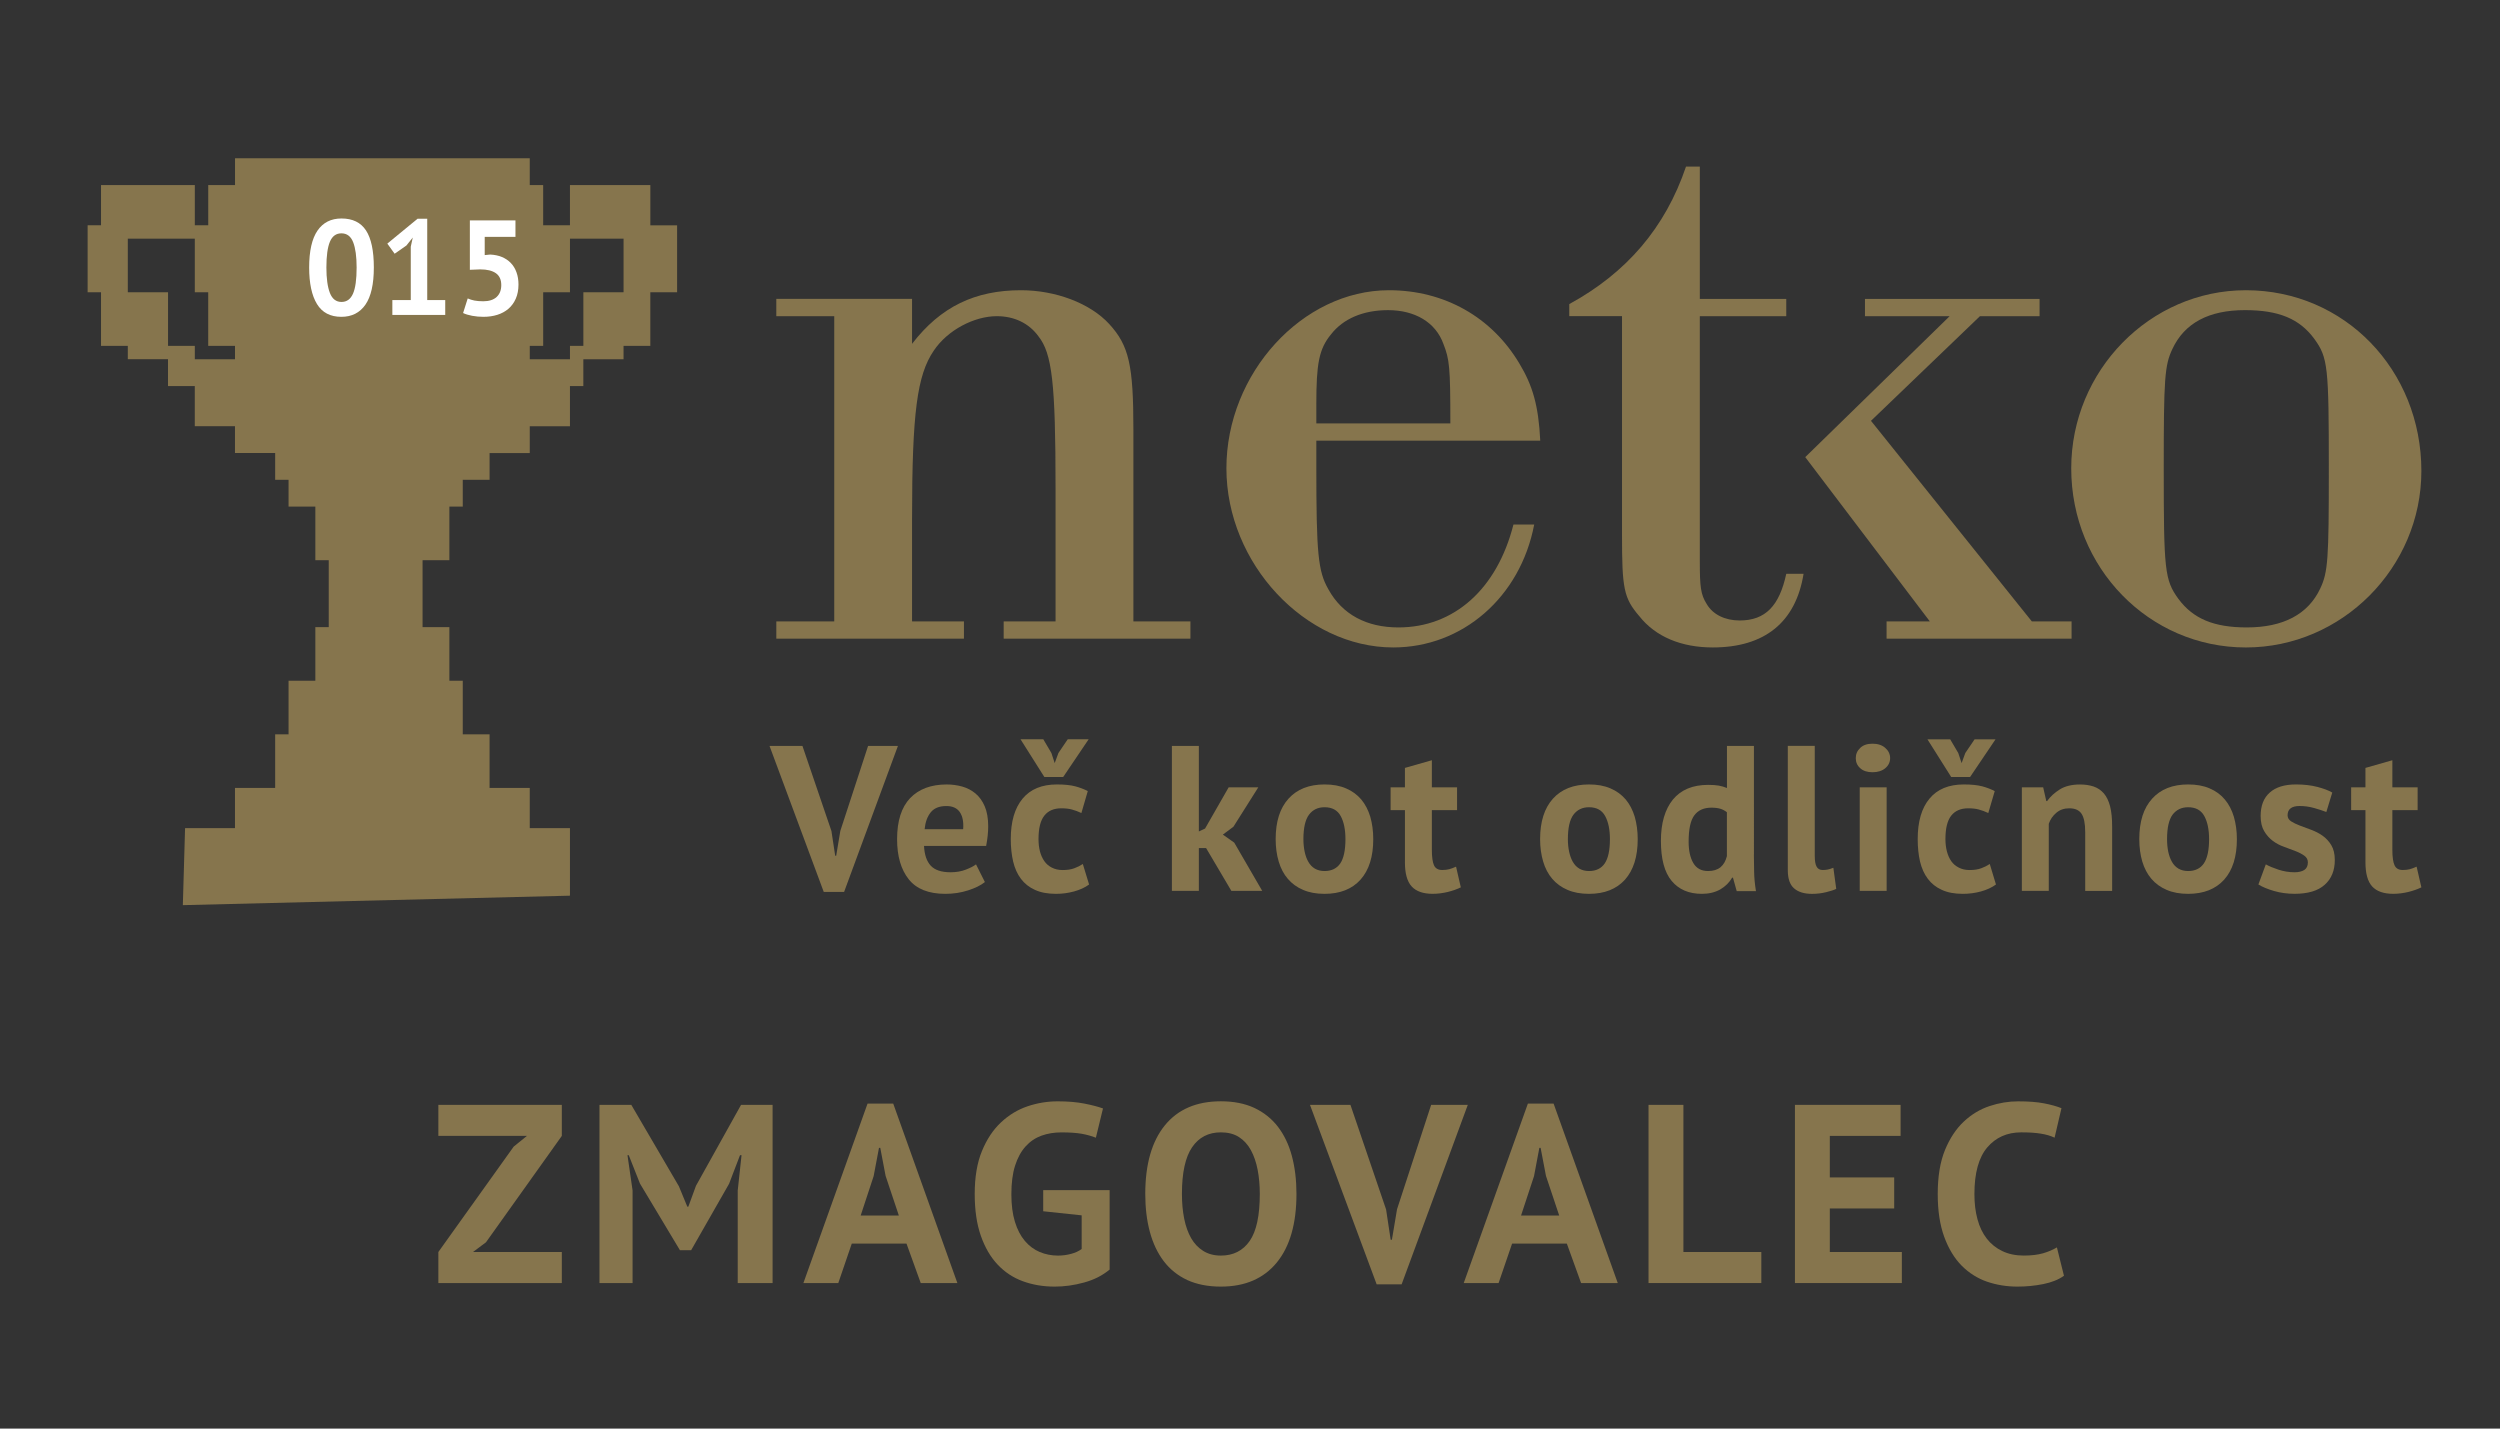 <?xml version="1.0" encoding="utf-8"?>
<!-- Generator: Adobe Illustrator 16.0.0, SVG Export Plug-In . SVG Version: 6.00 Build 0)  -->
<!DOCTYPE svg PUBLIC "-//W3C//DTD SVG 1.1//EN" "http://www.w3.org/Graphics/SVG/1.1/DTD/svg11.dtd">
<svg version="1.1" id="Layer_1" xmlns="http://www.w3.org/2000/svg" xmlns:xlink="http://www.w3.org/1999/xlink" x="0px" y="0px"
	 width="140px" height="80px" viewBox="0 0 140 80" enable-background="new 0 0 140 80" xml:space="preserve">
<rect x="0" y="0" width="140" height="80" fill="#333333" stroke="none"/>
<polygon fill="#86754D" points="24.548,70.112 28.767,64.21 29.509,63.61 24.548,63.61 24.548,61.874 31.462,61.874 31.462,63.61 
	27.214,69.569 26.487,70.112 31.462,70.112 31.462,71.851 24.548,71.851 "/>
<polygon fill="#86754D" points="41.312,66.677 41.526,64.693 41.44,64.693 40.828,66.292 38.704,70.012 38.076,70.012 
	35.838,66.279 35.211,64.693 35.139,64.693 35.424,66.661 35.424,71.851 33.571,71.851 33.571,61.874 35.354,61.874 38.019,66.433 
	38.489,67.573 38.547,67.573 38.974,66.405 41.498,61.874 43.265,61.874 43.265,71.851 41.312,71.851 "/>
<path fill="#86754D" d="M50.764,69.642h-3.065l-0.755,2.209H44.99l3.592-10.048h1.439l3.592,10.048h-2.052L50.764,69.642z
	 M48.197,68.071h2.139l-0.742-2.221l-0.299-1.571h-0.071l-0.3,1.585L48.197,68.071z"/>
<path fill="#86754D" d="M58.418,66.648h3.721v4.447c-0.398,0.332-0.875,0.575-1.433,0.726c-0.555,0.154-1.104,0.229-1.646,0.229
	c-0.638,0-1.229-0.1-1.776-0.299c-0.546-0.2-1.019-0.511-1.417-0.935c-0.399-0.422-0.713-0.963-0.941-1.616
	c-0.229-0.656-0.342-1.435-0.342-2.34c0-0.94,0.134-1.741,0.405-2.401c0.271-0.659,0.628-1.197,1.069-1.608
	c0.442-0.415,0.939-0.715,1.49-0.9c0.552-0.186,1.112-0.277,1.683-0.277c0.569,0,1.071,0.042,1.503,0.128
	c0.432,0.086,0.777,0.177,1.034,0.271l-0.399,1.638c-0.237-0.093-0.504-0.169-0.798-0.221c-0.295-0.051-0.67-0.077-1.126-0.077
	c-0.41,0-0.784,0.062-1.126,0.185c-0.342,0.125-0.639,0.326-0.89,0.605c-0.252,0.282-0.447,0.639-0.586,1.078
	c-0.138,0.437-0.206,0.969-0.206,1.595c0,0.601,0.066,1.115,0.2,1.548c0.133,0.432,0.318,0.789,0.556,1.068
	c0.237,0.281,0.516,0.487,0.835,0.621c0.317,0.132,0.657,0.2,1.019,0.2c0.246,0,0.489-0.032,0.726-0.095
	c0.239-0.061,0.438-0.154,0.6-0.276v-1.883l-2.153-0.229V66.648z"/>
<path fill="#86754D" d="M64.135,66.86c0-1.663,0.366-2.942,1.098-3.842c0.731-0.897,1.777-1.346,3.136-1.346
	c0.712,0,1.335,0.122,1.868,0.368c0.53,0.25,0.975,0.6,1.326,1.057c0.351,0.457,0.612,1.003,0.782,1.638
	c0.171,0.639,0.257,1.349,0.257,2.125c0,1.663-0.368,2.945-1.104,3.844c-0.737,0.897-1.78,1.346-3.128,1.346
	c-0.723,0-1.35-0.124-1.883-0.368c-0.532-0.249-0.971-0.601-1.317-1.056c-0.347-0.457-0.606-1.003-0.778-1.642
	C64.221,68.349,64.135,67.642,64.135,66.86 M66.188,66.86c0,0.504,0.042,0.968,0.128,1.392c0.085,0.423,0.216,0.785,0.391,1.091
	c0.177,0.304,0.403,0.541,0.678,0.711c0.275,0.172,0.603,0.259,0.984,0.259c0.693,0,1.23-0.271,1.61-0.813
	c0.38-0.544,0.57-1.421,0.57-2.639c0-0.483-0.041-0.936-0.121-1.354c-0.081-0.417-0.207-0.784-0.378-1.099
	c-0.172-0.312-0.394-0.557-0.669-0.733c-0.276-0.176-0.614-0.263-1.012-0.263c-0.695,0-1.231,0.277-1.611,0.834
	C66.378,64.801,66.188,65.673,66.188,66.86"/>
<polygon fill="#86754D" points="77.621,67.73 77.877,69.426 77.947,69.426 78.234,67.717 80.144,61.873 82.196,61.873 
	78.491,71.923 77.093,71.923 73.359,61.873 75.625,61.873 "/>
<path fill="#86754D" d="M87.743,69.642h-3.066l-0.756,2.209h-1.952l3.592-10.048h1.441l3.593,10.048h-2.054L87.743,69.642z
	 M85.178,68.071h2.138l-0.742-2.221l-0.3-1.571h-0.07l-0.299,1.585L85.178,68.071z"/>
<polygon fill="#86754D" points="98.634,71.851 92.317,71.851 92.317,61.873 94.271,61.873 94.271,70.112 98.634,70.112 "/>
<polygon fill="#86754D" points="100.516,61.873 106.433,61.873 106.433,63.61 102.469,63.61 102.469,65.936 106.075,65.936 
	106.075,67.674 102.469,67.674 102.469,70.112 106.503,70.112 106.503,71.851 100.516,71.851 "/>
<path fill="#86754D" d="M115.582,71.442c-0.303,0.218-0.689,0.372-1.16,0.467c-0.472,0.094-0.953,0.141-1.448,0.141
	c-0.598,0-1.165-0.093-1.702-0.276c-0.536-0.187-1.01-0.486-1.419-0.897c-0.408-0.415-0.734-0.951-0.976-1.612
	c-0.242-0.661-0.364-1.462-0.364-2.403c0-0.976,0.135-1.798,0.406-2.46c0.271-0.659,0.623-1.189,1.055-1.595
	c0.434-0.405,0.915-0.693,1.447-0.869c0.531-0.176,1.063-0.263,1.597-0.263c0.572,0,1.052,0.036,1.447,0.112
	c0.394,0.076,0.72,0.167,0.977,0.272l-0.385,1.651c-0.219-0.104-0.479-0.181-0.777-0.227c-0.3-0.049-0.664-0.071-1.09-0.071
	c-0.79,0-1.423,0.281-1.903,0.843c-0.479,0.563-0.72,1.433-0.72,2.613c0,0.515,0.055,0.984,0.171,1.408
	c0.112,0.423,0.287,0.785,0.52,1.086c0.232,0.299,0.522,0.532,0.87,0.698c0.346,0.167,0.748,0.252,1.204,0.252
	c0.428,0,0.788-0.044,1.083-0.129c0.294-0.087,0.551-0.195,0.771-0.329L115.582,71.442z"/>
<path fill="#86754D" d="M36.419,12.615v-2.251h-4.502v2.251h-1.5v-2.251h-0.751v-1.5H13.161v1.5h-1.5v2.251h-0.751v-2.251H5.657
	v2.251h-0.75v3.751h0.75v3.001h1.5v0.75h2.251v1.501h1.5v2.25h2.251v1.5h2.25v1.5h0.75v1.501h1.5v3.001h0.75v3.751h-0.75v3.001h-1.5
	v3.002h-0.75v3.001h-2.25v2.25h-2.795l-0.125,4.313l21.678-0.53v-3.783h-2.251v-2.25h-2.25v-3.001h-1.501v-3.002h-0.75v-3.001
	h-1.501v-3.751h1.501v-3.001h0.75V26.87h1.501v-1.5h2.25v-1.5h2.251v-2.25h0.75v-1.501h2.251v-0.75h1.5v-3.001h1.5v-3.751H36.419z
	 M13.161,20.118h-2.251v-0.75h-1.5v-3.001H7.157v-3.001h3.752v3.001h0.751v3.001h1.5V20.118z M34.919,16.367h-2.251v3.001h-0.75
	v0.75h-2.251v-0.75h0.751v-3.001h1.5v-3.001h3.001V16.367z"/>
<path fill="#FFFFFF" d="M17.313,14.981c0-0.928,0.157-1.617,0.468-2.069c0.312-0.452,0.758-0.677,1.343-0.677
	c0.624,0,1.08,0.224,1.373,0.67c0.291,0.446,0.438,1.138,0.438,2.076c0,0.933-0.157,1.625-0.471,2.08
	c-0.315,0.454-0.764,0.681-1.347,0.681c-0.619,0-1.073-0.238-1.365-0.714C17.459,16.55,17.313,15.868,17.313,14.981 M18.278,14.981
	c0,0.615,0.066,1.09,0.196,1.425c0.132,0.336,0.348,0.503,0.65,0.503c0.292,0,0.506-0.153,0.643-0.461
	c0.136-0.307,0.204-0.796,0.204-1.467c0-0.611-0.064-1.082-0.193-1.414c-0.129-0.333-0.348-0.5-0.66-0.5
	c-0.297,0-0.51,0.156-0.643,0.469C18.344,13.848,18.278,14.331,18.278,14.981"/>
<polygon fill="#FFFFFF" points="21.972,16.803 23.003,16.803 23.003,13.816 23.115,13.302 22.759,13.749 22.099,14.209 
	21.69,13.642 23.383,12.25 23.925,12.25 23.925,16.803 24.933,16.803 24.933,17.635 21.972,17.635 "/>
<path fill="#FFFFFF" d="M27.062,16.871c0.326,0,0.576-0.08,0.75-0.241c0.173-0.161,0.259-0.383,0.259-0.666
	c0-0.302-0.101-0.525-0.304-0.666c-0.203-0.141-0.493-0.212-0.868-0.212l-0.587,0.023v-2.768h2.554v0.924h-1.722v1.02l0.304-0.03
	c0.244,0.011,0.461,0.056,0.657,0.136c0.195,0.081,0.362,0.193,0.5,0.336c0.139,0.145,0.245,0.317,0.318,0.522
	c0.075,0.205,0.112,0.432,0.112,0.685c0,0.298-0.05,0.56-0.149,0.787s-0.236,0.416-0.411,0.568c-0.176,0.151-0.383,0.264-0.621,0.34
	c-0.237,0.075-0.497,0.113-0.779,0.113c-0.223,0-0.434-0.019-0.635-0.057c-0.199-0.038-0.369-0.089-0.507-0.155l0.259-0.817
	c0.113,0.051,0.238,0.09,0.375,0.118C26.704,16.857,26.869,16.871,27.062,16.871"/>
<path fill="#86754D" d="M95.19,9.33h-0.774c-1.164,3.438-3.341,5.955-6.536,7.699v0.676h2.953v12.25
	c0,3.002,0.096,3.535,0.969,4.551c0.917,1.163,2.371,1.751,4.114,1.751c2.906,0,4.648-1.413,5.084-4.123h-0.969
	c-0.386,1.79-1.163,2.613-2.612,2.613c-0.823,0-1.503-0.338-1.841-0.918c-0.34-0.534-0.388-0.97-0.388-2.374V17.706h4.841v-0.967
	H95.19V9.33z"/>
<path fill-rule="evenodd" clip-rule="evenodd" fill="#86754D" d="M46.719,34.797h-3.245v0.969H53.98v-0.969h-2.905v-5.761
	c0-5.956,0.291-8.038,1.211-9.392c0.774-1.163,2.274-1.938,3.533-1.938c0.969,0,1.792,0.387,2.324,1.114
	c0.774,0.967,0.968,2.616,0.968,8.52v7.457h-2.905v0.969h10.458v-0.969H63.47V24.049c0-3.582-0.242-4.696-1.356-5.906
	c-1.065-1.162-3.001-1.89-4.938-1.89c-2.567,0-4.503,0.92-6.101,3.002v-2.517h-7.602v0.968h3.245V34.797z"/>
<path fill-rule="evenodd" clip-rule="evenodd" fill="#86754D" d="M73.714,23.71v-1.065c0-2.275,0.146-3.099,0.823-3.921
	c0.677-0.871,1.79-1.356,3.195-1.356c1.501,0,2.661,0.678,3.098,1.888c0.34,0.872,0.39,1.259,0.39,4.455H73.714z M86.254,24.677
	c-0.097-1.984-0.434-3.098-1.162-4.308c-1.549-2.613-4.211-4.116-7.311-4.116c-4.841,0-9.102,4.649-9.102,9.973
	c0,5.327,4.404,10.031,9.343,10.031c3.873,0,7.118-2.815,7.893-6.883h-1.162c-0.921,3.63-3.341,5.762-6.44,5.762
	c-1.79,0-3.146-0.726-3.922-2.132c-0.581-1.016-0.677-1.984-0.677-6.922v-1.406H86.254z"/>
<polygon fill="#86754D" points="104.775,23.566 110.877,17.706 114.216,17.706 114.216,16.739 104.438,16.739 104.438,17.706 
	109.181,17.706 101.094,25.599 108.069,34.797 105.648,34.797 105.648,35.766 116.008,35.766 116.008,34.797 113.781,34.797 "/>
<path fill="#86754D" d="M125.72,17.367c1.889,0,3.049,0.485,3.874,1.599c0.775,1.065,0.82,1.549,0.82,7.359
	c0,4.986-0.045,5.711-0.481,6.632c-0.681,1.453-2.083,2.179-4.116,2.179c-1.839,0-3.001-0.485-3.827-1.6
	c-0.771-1.063-0.821-1.597-0.821-7.31c0-5.035,0.05-5.76,0.484-6.682C122.332,18.093,123.686,17.367,125.72,17.367 M125.769,16.253
	c-5.375,0-9.78,4.503-9.78,9.974c0,5.568,4.357,10.031,9.78,10.031c5.372,0,9.828-4.463,9.828-9.884
	C135.597,20.708,131.286,16.253,125.769,16.253"/>
<polygon fill="#86754D" points="46.561,46.539 46.77,47.92 46.827,47.92 47.059,46.528 48.613,41.771 50.284,41.771 47.269,49.95 
	46.131,49.95 43.093,41.771 44.936,41.771 "/>
<path fill="#86754D" d="M55.154,49.395c-0.232,0.186-0.547,0.34-0.945,0.467c-0.398,0.129-0.821,0.193-1.27,0.193
	c-0.935,0-1.62-0.272-2.053-0.819c-0.433-0.545-0.649-1.294-0.649-2.244c0-1.02,0.245-1.786,0.73-2.297
	c0.488-0.509,1.172-0.765,2.053-0.765c0.294,0,0.58,0.04,0.859,0.115c0.278,0.078,0.526,0.207,0.742,0.385
	c0.217,0.18,0.391,0.415,0.522,0.72c0.13,0.301,0.196,0.676,0.196,1.123c0,0.162-0.008,0.337-0.028,0.523s-0.049,0.378-0.087,0.576
	h-3.479c0.024,0.489,0.148,0.857,0.375,1.105c0.229,0.247,0.6,0.37,1.11,0.37c0.317,0,0.601-0.049,0.852-0.146
	c0.25-0.096,0.443-0.193,0.575-0.297L55.154,49.395z M52.997,45.138c-0.394,0-0.686,0.116-0.877,0.354
	c-0.188,0.233-0.303,0.546-0.341,0.942h2.158c0.032-0.416-0.034-0.736-0.192-0.962C53.587,45.248,53.338,45.138,52.997,45.138"/>
<path fill="#86754D" d="M60.989,49.532c-0.231,0.169-0.514,0.299-0.842,0.389c-0.329,0.09-0.666,0.134-1.013,0.134
	c-0.465,0-0.857-0.074-1.179-0.223c-0.321-0.143-0.582-0.352-0.783-0.619c-0.201-0.266-0.346-0.59-0.436-0.968
	c-0.088-0.379-0.133-0.797-0.133-1.254c0-0.982,0.221-1.737,0.662-2.267c0.439-0.53,1.082-0.795,1.924-0.795
	c0.426,0,0.768,0.037,1.026,0.105c0.258,0.069,0.494,0.159,0.701,0.267l-0.358,1.228c-0.179-0.083-0.354-0.151-0.528-0.196
	c-0.175-0.047-0.374-0.068-0.598-0.068c-0.418,0-0.734,0.137-0.95,0.411c-0.217,0.274-0.325,0.712-0.325,1.315
	c0,0.248,0.027,0.476,0.081,0.687c0.053,0.206,0.136,0.389,0.244,0.544c0.107,0.156,0.249,0.276,0.423,0.364
	c0.173,0.091,0.375,0.136,0.608,0.136c0.254,0,0.472-0.033,0.649-0.1c0.179-0.065,0.336-0.145,0.477-0.239L60.989,49.532z
	 M59.538,43.513h-1.054L57.15,41.4h1.275l0.453,0.769l0.185,0.565l0.208-0.565l0.522-0.769h1.171L59.538,43.513z"/>
<polygon fill="#86754D" points="67.541,47.492 67.136,47.492 67.136,49.89 65.626,49.89 65.626,41.771 67.136,41.771 67.136,46.562 
	67.483,46.4 68.805,44.091 70.464,44.091 69.071,46.298 68.48,46.738 69.118,47.188 70.685,49.89 68.957,49.89 "/>
<path fill="#86754D" d="M71.437,46.991c0-0.982,0.239-1.737,0.721-2.267c0.48-0.53,1.151-0.795,2.018-0.795
	c0.464,0,0.865,0.073,1.206,0.223c0.341,0.145,0.622,0.353,0.848,0.618c0.223,0.268,0.392,0.592,0.505,0.967
	c0.11,0.381,0.167,0.8,0.167,1.254c0,0.982-0.238,1.737-0.714,2.27c-0.475,0.527-1.146,0.794-2.012,0.794
	c-0.465,0-0.866-0.074-1.206-0.223c-0.341-0.144-0.625-0.352-0.853-0.619c-0.229-0.266-0.398-0.59-0.51-0.968
	C71.495,47.866,71.437,47.449,71.437,46.991 M72.991,46.991c0,0.255,0.024,0.491,0.07,0.707c0.046,0.217,0.115,0.408,0.209,0.569
	c0.093,0.163,0.215,0.289,0.367,0.379c0.148,0.085,0.328,0.132,0.537,0.132c0.394,0,0.688-0.145,0.884-0.429
	c0.19-0.287,0.287-0.74,0.287-1.358c0-0.532-0.088-0.965-0.266-1.292c-0.179-0.328-0.48-0.494-0.905-0.494
	c-0.371,0-0.661,0.141-0.869,0.417C73.097,45.9,72.991,46.358,72.991,46.991"/>
<path fill="#86754D" d="M77.874,44.091h0.802v-1.088l1.508-0.43v1.518h1.412v1.276h-1.412v2.227c0,0.404,0.042,0.693,0.121,0.866
	c0.081,0.172,0.234,0.26,0.457,0.26c0.157,0,0.288-0.016,0.401-0.046c0.11-0.031,0.237-0.077,0.376-0.141l0.267,1.159
	c-0.21,0.103-0.453,0.188-0.73,0.258c-0.278,0.066-0.561,0.104-0.847,0.104c-0.532,0-0.925-0.139-1.175-0.413
	c-0.253-0.274-0.378-0.725-0.378-1.349v-2.926h-0.802V44.091z"/>
<path fill="#86754D" d="M86.246,46.991c0-0.982,0.242-1.737,0.72-2.267c0.481-0.53,1.153-0.795,2.021-0.795
	c0.461,0,0.863,0.073,1.205,0.223c0.34,0.145,0.621,0.353,0.847,0.618c0.225,0.268,0.392,0.592,0.506,0.967
	c0.109,0.381,0.167,0.8,0.167,1.254c0,0.982-0.238,1.737-0.713,2.27c-0.478,0.527-1.148,0.794-2.012,0.794
	c-0.466,0-0.867-0.074-1.207-0.223c-0.341-0.144-0.625-0.352-0.854-0.619c-0.228-0.266-0.398-0.59-0.509-0.968
	C86.305,47.866,86.246,47.449,86.246,46.991 M87.801,46.991c0,0.255,0.024,0.491,0.071,0.707c0.047,0.217,0.114,0.408,0.209,0.569
	c0.093,0.163,0.214,0.289,0.366,0.379c0.149,0.085,0.329,0.132,0.539,0.132c0.393,0,0.687-0.145,0.881-0.429
	c0.192-0.287,0.289-0.74,0.289-1.358c0-0.532-0.088-0.965-0.267-1.292c-0.178-0.328-0.479-0.494-0.903-0.494
	c-0.373,0-0.662,0.141-0.871,0.417C87.906,45.9,87.801,46.358,87.801,46.991"/>
<path fill="#86754D" d="M98.217,47.851c0,0.322,0.004,0.648,0.014,0.973c0.005,0.325,0.039,0.685,0.102,1.08h-1.077l-0.21-0.755
	h-0.046c-0.155,0.271-0.377,0.489-0.666,0.659c-0.291,0.162-0.631,0.247-1.027,0.247c-0.728,0-1.291-0.24-1.692-0.722
	c-0.403-0.477-0.604-1.228-0.604-2.246c0-0.99,0.226-1.762,0.671-2.311c0.451-0.548,1.108-0.823,1.974-0.823
	c0.239,0,0.437,0.014,0.593,0.041c0.153,0.026,0.309,0.072,0.461,0.134v-2.356h1.51V47.851z M95.653,48.778
	c0.294,0,0.525-0.073,0.697-0.214c0.17-0.144,0.29-0.35,0.356-0.621v-2.459c-0.107-0.083-0.227-0.15-0.356-0.19
	c-0.133-0.042-0.304-0.065-0.511-0.065c-0.427,0-0.746,0.145-0.957,0.43c-0.213,0.284-0.319,0.776-0.319,1.475
	c0,0.494,0.086,0.893,0.26,1.193C94.998,48.628,95.273,48.778,95.653,48.778"/>
<path fill="#86754D" d="M101.627,47.943c0,0.271,0.034,0.469,0.104,0.59c0.068,0.124,0.182,0.187,0.335,0.187
	c0.094,0,0.185-0.005,0.272-0.023c0.091-0.015,0.199-0.048,0.33-0.103l0.161,1.183c-0.119,0.061-0.31,0.123-0.565,0.185
	c-0.256,0.063-0.518,0.094-0.787,0.094c-0.441,0-0.778-0.103-1.011-0.311c-0.233-0.201-0.349-0.54-0.349-1.014V41.77h1.509V47.943z"
	/>
<path fill="#86754D" d="M103.923,42.457c0-0.225,0.082-0.417,0.25-0.574c0.165-0.16,0.396-0.236,0.688-0.236
	c0.294,0,0.532,0.076,0.714,0.236c0.18,0.157,0.272,0.35,0.272,0.574c0,0.224-0.093,0.413-0.272,0.563
	c-0.182,0.15-0.42,0.225-0.714,0.225c-0.292,0-0.523-0.074-0.688-0.225C104.005,42.87,103.923,42.681,103.923,42.457
	 M104.144,44.091h1.508v5.799h-1.508V44.091z"/>
<path fill="#86754D" d="M111.774,49.532c-0.232,0.169-0.513,0.299-0.841,0.389s-0.665,0.134-1.017,0.134
	c-0.463,0-0.854-0.074-1.175-0.223c-0.321-0.143-0.583-0.352-0.782-0.619c-0.203-0.266-0.346-0.59-0.438-0.968
	c-0.086-0.379-0.13-0.797-0.13-1.254c0-0.982,0.219-1.737,0.66-2.267c0.439-0.53,1.08-0.795,1.925-0.795
	c0.426,0,0.768,0.037,1.029,0.105c0.256,0.069,0.489,0.159,0.7,0.267l-0.361,1.228c-0.178-0.083-0.354-0.151-0.529-0.196
	c-0.172-0.047-0.372-0.068-0.596-0.068c-0.416,0-0.735,0.137-0.951,0.411c-0.217,0.274-0.324,0.712-0.324,1.315
	c0,0.248,0.028,0.476,0.082,0.687c0.055,0.206,0.135,0.389,0.242,0.544c0.107,0.156,0.252,0.276,0.426,0.364
	c0.173,0.091,0.374,0.136,0.607,0.136c0.254,0,0.471-0.033,0.648-0.1c0.179-0.065,0.337-0.145,0.478-0.239L111.774,49.532z
	 M110.324,43.513h-1.056l-1.332-2.112h1.274l0.453,0.769l0.187,0.565l0.206-0.565l0.522-0.769h1.172L110.324,43.513z"/>
<path fill="#86754D" d="M116.772,49.89v-3.292c0-0.471-0.067-0.813-0.202-1.022c-0.135-0.207-0.364-0.311-0.689-0.311
	c-0.287,0-0.529,0.081-0.726,0.25c-0.196,0.164-0.34,0.371-0.424,0.618v3.757h-1.507v-5.798h1.194l0.174,0.766h0.048
	c0.175-0.247,0.413-0.464,0.706-0.649c0.293-0.184,0.672-0.278,1.138-0.278c0.285,0,0.54,0.04,0.764,0.115
	c0.224,0.078,0.414,0.207,0.568,0.385c0.155,0.18,0.27,0.419,0.35,0.724c0.077,0.305,0.114,0.682,0.114,1.132v3.604H116.772z"/>
<path fill="#86754D" d="M119.8,46.991c0-0.982,0.238-1.737,0.721-2.267c0.478-0.53,1.153-0.795,2.014-0.795
	c0.466,0,0.869,0.073,1.209,0.223c0.342,0.145,0.625,0.353,0.845,0.618c0.226,0.268,0.395,0.592,0.507,0.967
	c0.111,0.381,0.169,0.8,0.169,1.254c0,0.982-0.237,1.737-0.713,2.27c-0.478,0.527-1.147,0.794-2.017,0.794
	c-0.459,0-0.86-0.074-1.204-0.223c-0.339-0.144-0.625-0.352-0.854-0.619c-0.227-0.266-0.395-0.59-0.51-0.968
	C119.857,47.866,119.8,47.449,119.8,46.991 M121.355,46.991c0,0.255,0.023,0.491,0.067,0.707c0.048,0.217,0.116,0.408,0.21,0.569
	c0.093,0.163,0.213,0.289,0.366,0.379c0.151,0.085,0.331,0.132,0.535,0.132c0.398,0,0.69-0.145,0.885-0.429
	c0.192-0.287,0.291-0.74,0.291-1.358c0-0.532-0.09-0.965-0.268-1.292c-0.18-0.328-0.48-0.494-0.908-0.494
	c-0.368,0-0.658,0.141-0.869,0.417C121.459,45.9,121.355,46.358,121.355,46.991"/>
<path fill="#86754D" d="M129.241,48.291c0-0.154-0.067-0.277-0.198-0.371c-0.13-0.093-0.294-0.18-0.488-0.255
	c-0.191-0.077-0.405-0.157-0.635-0.239c-0.232-0.079-0.447-0.191-0.64-0.335c-0.194-0.146-0.355-0.325-0.487-0.549
	c-0.131-0.216-0.197-0.504-0.197-0.848c0-0.574,0.17-1.01,0.511-1.311c0.341-0.305,0.832-0.454,1.473-0.454
	c0.44,0,0.839,0.046,1.194,0.138c0.357,0.095,0.633,0.198,0.833,0.316l-0.332,1.089c-0.181-0.07-0.404-0.144-0.676-0.221
	c-0.27-0.078-0.546-0.115-0.821-0.115c-0.448,0-0.673,0.175-0.673,0.521c0,0.14,0.068,0.252,0.195,0.337
	c0.133,0.083,0.295,0.164,0.489,0.237c0.192,0.073,0.405,0.153,0.638,0.238c0.233,0.087,0.443,0.193,0.638,0.331
	c0.191,0.134,0.354,0.311,0.486,0.527c0.132,0.217,0.198,0.495,0.198,0.834c0,0.589-0.188,1.05-0.564,1.385
	c-0.373,0.337-0.936,0.507-1.687,0.507c-0.41,0-0.793-0.053-1.152-0.158c-0.362-0.105-0.654-0.228-0.876-0.364l0.415-1.127
	c0.181,0.104,0.415,0.199,0.708,0.297c0.294,0.096,0.596,0.146,0.905,0.146c0.224,0,0.402-0.044,0.539-0.126
	C129.171,48.634,129.241,48.492,129.241,48.291"/>
<path fill="#86754D" d="M131.664,44.091h0.801v-1.088l1.507-0.43v1.518h1.415v1.276h-1.415v2.227c0,0.404,0.042,0.693,0.124,0.866
	c0.08,0.172,0.231,0.26,0.457,0.26c0.154,0,0.286-0.016,0.402-0.046c0.109-0.031,0.235-0.077,0.375-0.141l0.267,1.159
	c-0.21,0.103-0.453,0.188-0.73,0.258c-0.279,0.066-0.562,0.104-0.846,0.104c-0.537,0-0.926-0.139-1.18-0.413
	c-0.25-0.274-0.376-0.725-0.376-1.349v-2.926h-0.801V44.091z"/>
</svg>
